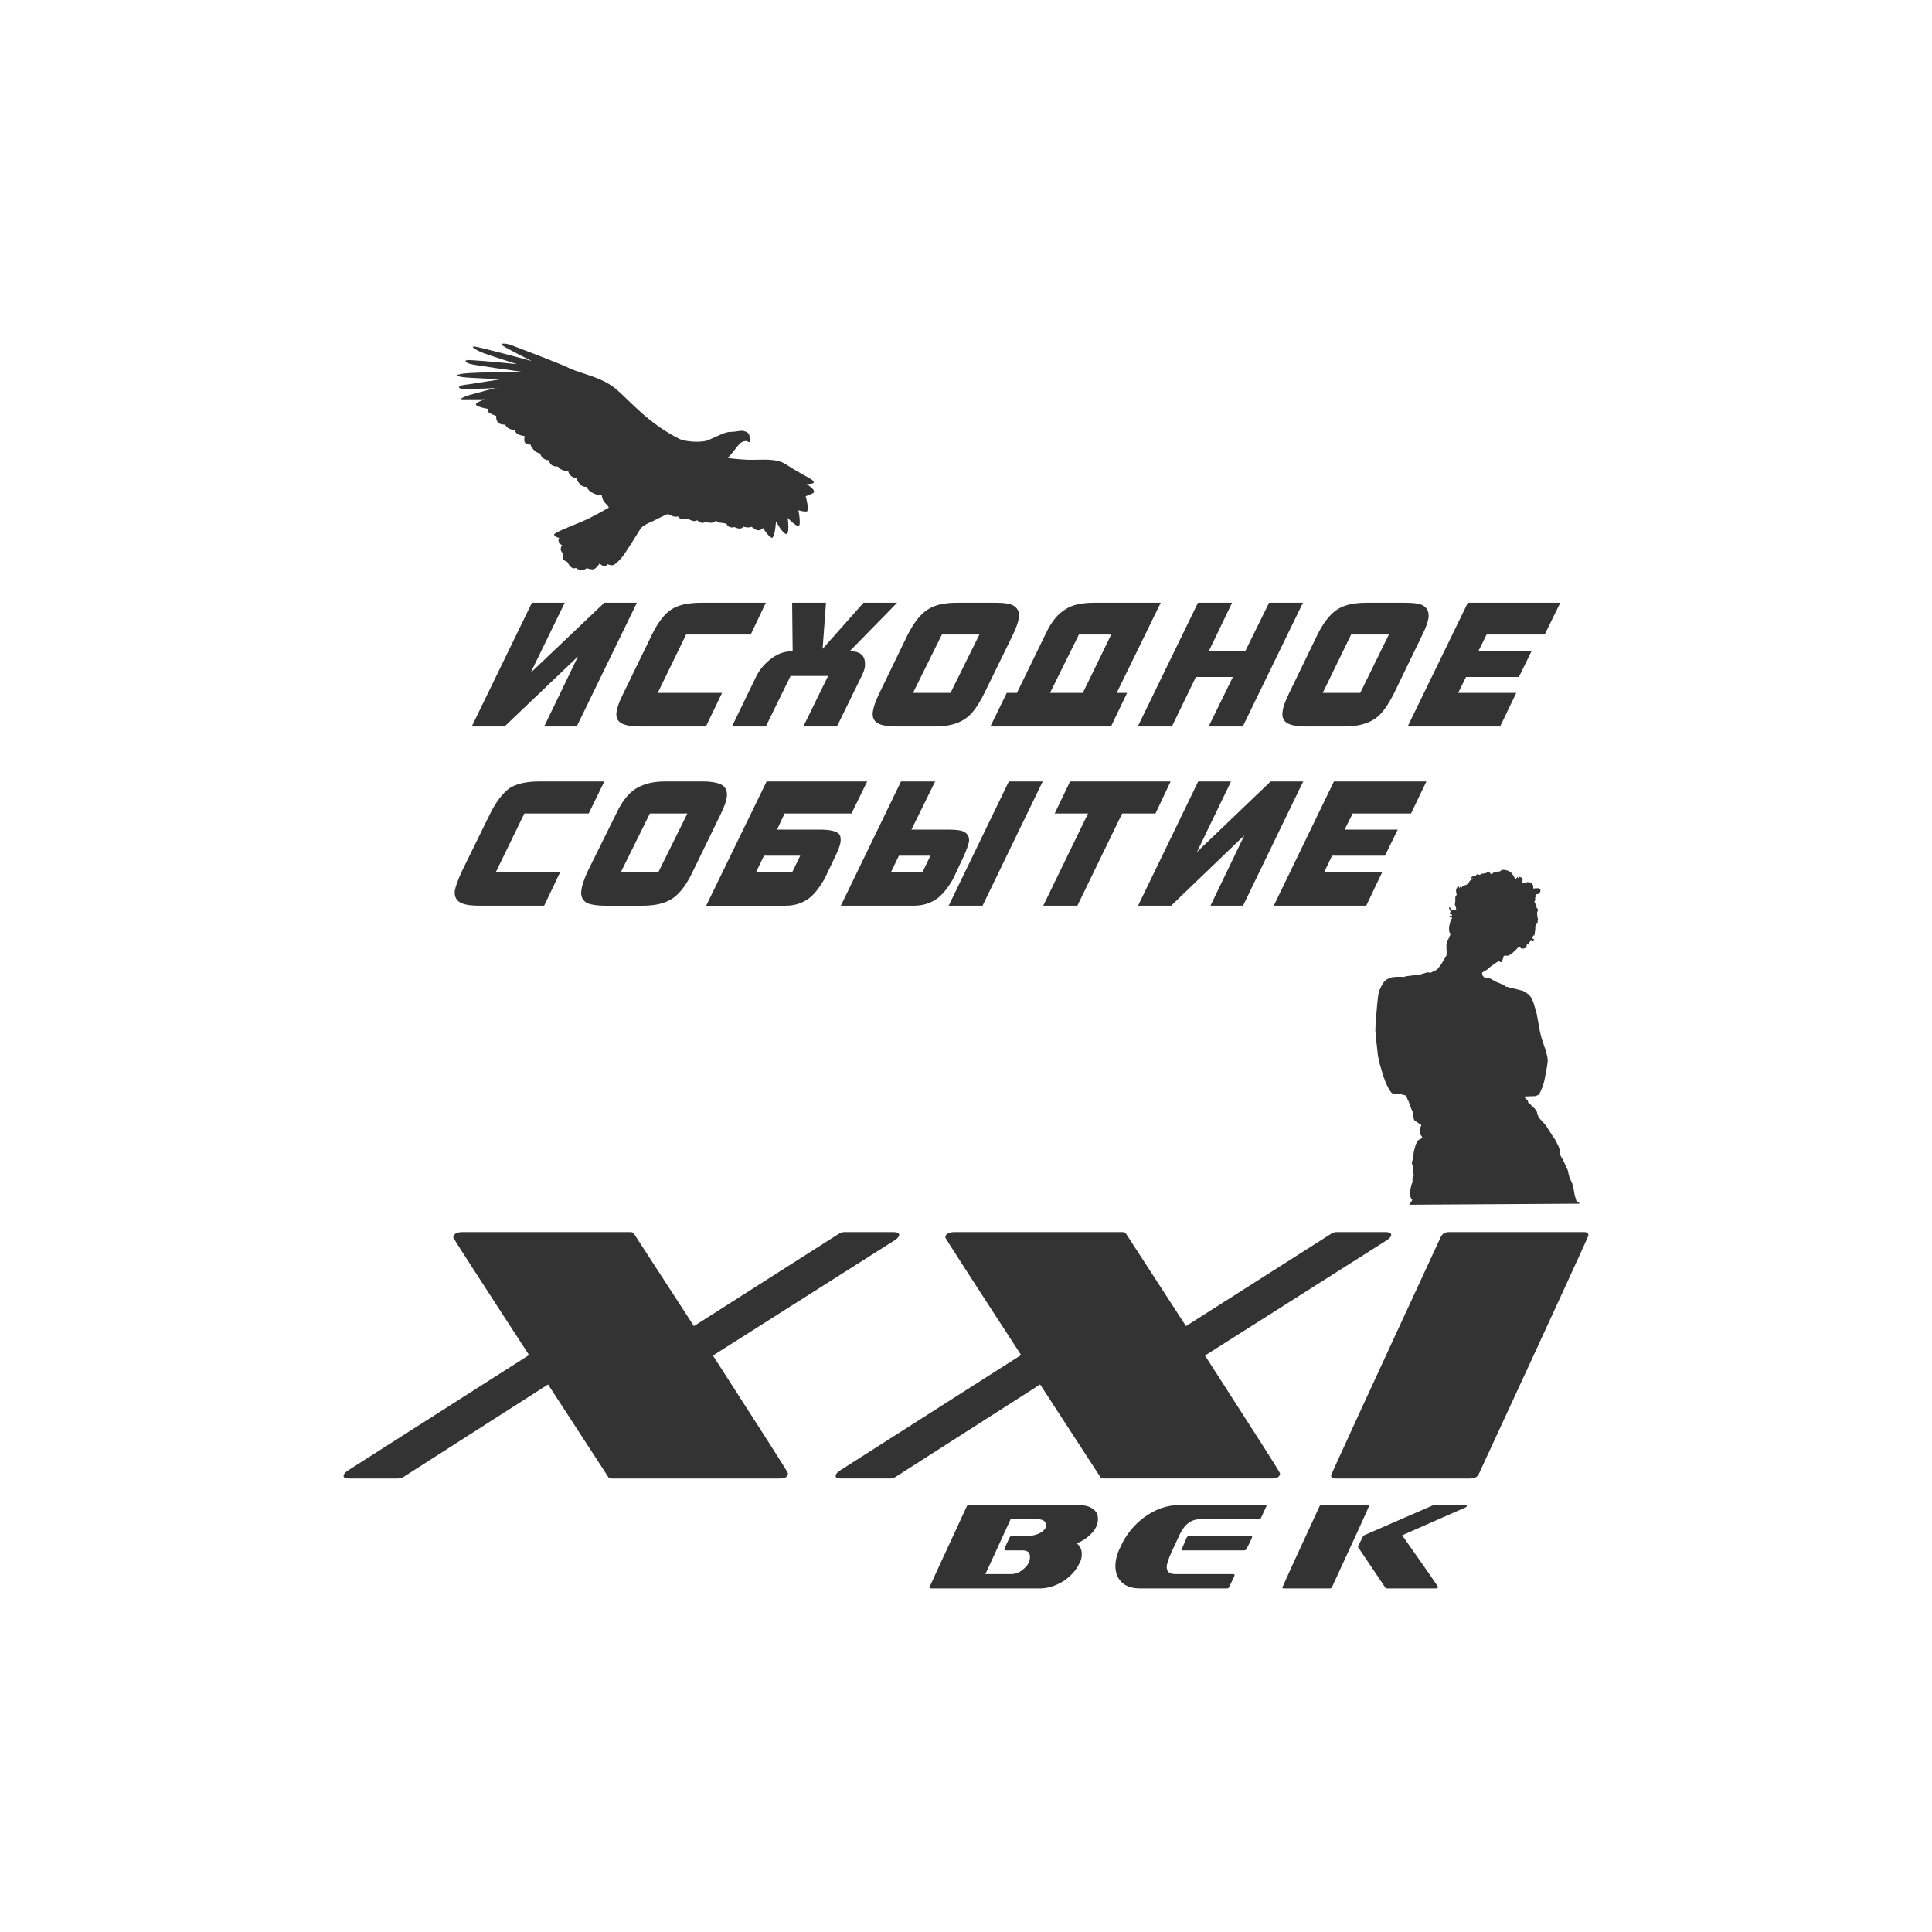 <?xml version="1.0" encoding="UTF-8"?> <!-- Creator: CorelDRAW 2018 (64-Bit) --> <svg xmlns="http://www.w3.org/2000/svg" xmlns:xlink="http://www.w3.org/1999/xlink" xml:space="preserve" width="200px" height="200px" style="shape-rendering:geometricPrecision; text-rendering:geometricPrecision; image-rendering:optimizeQuality; fill-rule:evenodd; clip-rule:evenodd" viewBox="0 0 74.17 74.17"><rect x="0" y="0" width="74.17" height="74.17" fill="#333333" stroke="none"/> <defs> <style type="text/css"> <![CDATA[ .fil0 {fill:white} ]]> </style> </defs> <g id="Слой_x0020_1">  <path class="fil0" d="M0 74.17l74.17 0 0 -74.17 -74.17 0 0 74.17zm30.25 -17.61c0,0.14 -0.11,0.2 -0.34,0.2l-6.4 0c-0.08,0 -0.14,-0.01 -0.16,-0.06l-2.31 -3.55 -5.55 3.55c-0.07,0.05 -0.16,0.06 -0.25,0.06l-1.82 0c-0.15,0 -0.23,-0.02 -0.23,-0.1 0,-0.06 0.05,-0.12 0.14,-0.19l6.98 -4.45c-1.94,-2.98 -2.91,-4.49 -2.91,-4.51 0,-0.13 0.13,-0.21 0.36,-0.21l6.44 0c0.08,0 0.13,0.03 0.15,0.08l2.29 3.53 5.54 -3.53c0.08,-0.05 0.15,-0.08 0.24,-0.08l1.87 0c0.15,0 0.23,0.04 0.23,0.11 0,0.05 -0.05,0.12 -0.15,0.19l-7 4.44c1.92,2.98 2.88,4.48 2.88,4.52zm24.51 -26.56l-0.59 1.23 -2.24 0 -0.31 0.62 2.04 0 -0.49 1 -2.03 0 -0.3 0.62 2.23 0 -0.62 1.3 -3.55 0 2.31 -4.77 3.55 0 0 0zm-4.73 0l-2.31 4.77 -1.25 0 1.3 -2.7 -2.81 2.7 -1.27 0 2.31 -4.77 1.26 0 -1.31 2.71 2.83 -2.71 1.25 0zm-5.09 0l-0.58 1.23 -1.28 0 -1.72 3.54 -1.31 0 1.72 -3.54 -1.28 0 0.59 -1.23 3.86 0 0 0zm-4.91 0l-2.31 4.77 -1.3 0 2.31 -4.77 1.3 0zm-4.31 2.85l-1.21 0 -0.3 0.62 1.21 0 0.3 -0.62zm1.48 -0.53c-0.03,0.12 -0.09,0.31 -0.21,0.57 -0.26,0.55 -0.4,0.85 -0.41,0.87 -0.18,0.31 -0.37,0.55 -0.57,0.71 -0.26,0.2 -0.57,0.3 -0.93,0.3l-2.8 0 2.31 -4.77 1.31 0 -0.91 1.85 1.43 0c0.26,0 0.43,0.02 0.54,0.06 0.19,0.08 0.26,0.21 0.24,0.41l0 0 0 0zm-6.48 0.53l-1.39 0 -0.3 0.62 1.39 0 0.3 -0.62zm2.57 -2.85l-0.6 1.23 -2.57 0 -0.29 0.62 1.66 0c0.38,0 0.62,0.06 0.72,0.17 0.06,0.06 0.07,0.16 0.06,0.3 -0.02,0.14 -0.09,0.32 -0.21,0.57 -0.26,0.55 -0.4,0.83 -0.41,0.86 -0.19,0.32 -0.37,0.56 -0.57,0.72 -0.26,0.2 -0.57,0.3 -0.92,0.3l-3.05 0 2.32 -4.77 3.86 0 0 0 0 0zm-6.9 1.23l-1.44 0 -1.11 2.24 1.44 0 1.11 -2.24zm1.51 -0.62c-0.02,0.16 -0.1,0.37 -0.22,0.62l-1.09 2.24c-0.23,0.49 -0.48,0.81 -0.74,1 -0.28,0.2 -0.67,0.3 -1.18,0.3l-1.45 0c-0.3,0 -0.51,-0.04 -0.66,-0.09 -0.19,-0.1 -0.28,-0.26 -0.24,-0.51 0.02,-0.17 0.1,-0.41 0.23,-0.7l1.11 -2.24c0.21,-0.45 0.46,-0.77 0.73,-0.94 0.29,-0.19 0.67,-0.29 1.15,-0.29l1.44 0c0.31,0 0.52,0.04 0.67,0.1 0.2,0.09 0.29,0.26 0.25,0.51l0 0zm-4.7 -0.61l-0.6 1.23 -2.47 0 -1.09 2.24 2.47 0 -0.62 1.3 -2.48 0c-0.31,0 -0.54,-0.03 -0.67,-0.09 -0.21,-0.08 -0.31,-0.25 -0.28,-0.49 0.03,-0.17 0.12,-0.4 0.26,-0.72l1.1 -2.24c0.23,-0.46 0.48,-0.78 0.74,-0.97 0.26,-0.17 0.65,-0.26 1.16,-0.26l2.48 0 0 0zm36.7 -6.86l-0.6 1.22 -2.23 0 -0.31 0.63 2.04 0 -0.49 1 -2.03 0 -0.3 0.61 2.23 0 -0.62 1.29 -3.55 0 2.31 -4.75 3.55 0 0 0zm-6.58 1.22l-1.45 0 -1.09 2.24 1.44 0 1.1 -2.24zm1.52 -0.63c-0.03,0.16 -0.1,0.37 -0.23,0.63l-1.09 2.25c-0.24,0.47 -0.47,0.81 -0.73,0.98 -0.29,0.2 -0.68,0.3 -1.19,0.3l-1.44 0c-0.3,0 -0.52,-0.03 -0.66,-0.09 -0.21,-0.08 -0.3,-0.25 -0.26,-0.49 0.02,-0.19 0.11,-0.41 0.25,-0.7l1.09 -2.25c0.22,-0.44 0.47,-0.77 0.74,-0.95 0.28,-0.19 0.66,-0.27 1.15,-0.27l1.45 0c0.3,0 0.52,0.02 0.66,0.08 0.21,0.1 0.29,0.26 0.26,0.51l0 0 0 0zm-4.82 -0.59l-2.31 4.75 -1.31 0 0.93 -1.9 -1.42 0 -0.92 1.9 -1.31 0 2.31 -4.75 1.31 0 -0.89 1.85 1.4 0 0.91 -1.85 1.3 0zm-7.36 1.22l-1.24 0 -1.11 2.24 1.26 0 1.09 -2.24zm1.9 -1.22l-1.69 3.46 0.4 0 -0.62 1.29 -4.63 0 0.63 -1.29 0.39 0 1.11 -2.28c0.21,-0.45 0.46,-0.75 0.74,-0.92 0.26,-0.18 0.64,-0.26 1.11,-0.26l2.56 0 0 0zm-6.96 1.22l-1.44 0 -1.11 2.24 1.44 0 1.11 -2.24zm1.51 -0.63c-0.02,0.16 -0.1,0.37 -0.22,0.63l-1.1 2.25c-0.23,0.47 -0.47,0.81 -0.73,0.98 -0.28,0.2 -0.67,0.3 -1.18,0.3l-1.45 0c-0.3,0 -0.52,-0.03 -0.66,-0.09 -0.21,-0.08 -0.3,-0.25 -0.26,-0.49 0.03,-0.19 0.11,-0.41 0.25,-0.7l1.09 -2.25c0.23,-0.44 0.47,-0.77 0.75,-0.95 0.28,-0.19 0.66,-0.27 1.14,-0.27l1.45 0c0.3,0 0.52,0.02 0.66,0.08 0.21,0.1 0.3,0.26 0.26,0.51l0 0 0 0zm-4.67 -0.59l-1.82 1.86c0.45,0 0.63,0.2 0.58,0.62 -0.02,0.1 -0.06,0.21 -0.12,0.33l-0.95 1.94 -1.29 0 0.95 -1.94 -1.44 0 -0.95 1.94 -1.3 0 0.94 -1.94c0.14,-0.27 0.33,-0.49 0.59,-0.68 0.25,-0.19 0.52,-0.27 0.8,-0.27l-0.02 -1.86 1.3 0 -0.13 1.77 1.57 -1.77 1.29 0 0 0 0 0zm-5.04 0l-0.58 1.22 -2.48 0 -1.09 2.24 2.47 0 -0.62 1.29 -2.47 0c-0.31,0 -0.54,-0.03 -0.68,-0.08 -0.22,-0.08 -0.32,-0.24 -0.28,-0.48 0.02,-0.17 0.11,-0.42 0.27,-0.73l1.09 -2.24c0.23,-0.47 0.48,-0.79 0.74,-0.96 0.27,-0.18 0.66,-0.26 1.16,-0.26l2.47 0 0 0zm-4.95 0l-2.31 4.75 -1.25 0 1.3 -2.69 -2.82 2.69 -1.26 0 2.31 -4.75 1.26 0 -1.31 2.69 2.83 -2.69 1.25 0zm1.65 -6.28c0.2,0.09 0.85,0.16 1.13,0.02 0.29,-0.12 0.59,-0.3 0.82,-0.3 0.24,0 0.39,-0.07 0.51,-0.03 0.11,0.03 0.2,0.06 0.22,0.23 0.04,0.17 -0.01,0.22 -0.05,0.19 -0.03,-0.05 -0.15,-0.05 -0.24,0 -0.1,0.03 -0.27,0.29 -0.39,0.43 -0.12,0.14 -0.16,0.18 -0.16,0.18 0,0 0.2,0.04 0.73,0.07 0.54,0.02 1.13,-0.09 1.54,0.2 0.42,0.28 0.82,0.47 0.96,0.57 0.12,0.1 0.07,0.14 -0.03,0.15 -0.1,0.01 -0.17,0.02 -0.17,0.02 0,0 0.43,0.26 0.23,0.35 -0.19,0.09 -0.27,0.11 -0.27,0.11 0,0 0.16,0.57 0.03,0.59 -0.15,0 -0.31,-0.05 -0.31,-0.05 0,0 0.14,0.68 -0.03,0.6 -0.17,-0.07 -0.38,-0.31 -0.38,-0.31 0,0 0.09,0.67 -0.07,0.62 -0.16,-0.06 -0.38,-0.49 -0.38,-0.49 0,0 -0.04,0.71 -0.18,0.63 -0.13,-0.07 -0.32,-0.37 -0.32,-0.37 0,0 -0.13,0.16 -0.3,0.05 -0.17,-0.11 -0.14,-0.1 -0.14,-0.1 0,0 -0.1,0.05 -0.19,0.02 -0.08,0 -0.11,-0.02 -0.11,-0.02 0,0 -0.09,0.09 -0.18,0.07 -0.1,-0.01 -0.18,-0.06 -0.18,-0.06 0,0 -0.03,0.04 -0.15,0.01 -0.11,-0.02 -0.15,-0.13 -0.15,-0.13 0,0 -0.08,-0.03 -0.21,-0.04 -0.15,-0.01 -0.19,-0.09 -0.19,-0.09 0,0 -0.07,0.09 -0.18,0.09 -0.12,0.01 -0.2,-0.05 -0.2,-0.05 0,0 -0.08,0.07 -0.19,0.05 -0.11,-0.04 -0.16,-0.1 -0.16,-0.1 0,0 -0.05,0.05 -0.15,0.03 -0.1,-0.02 -0.21,-0.09 -0.21,-0.09 0,0 -0.07,0.05 -0.21,0.02 -0.14,-0.02 -0.16,-0.11 -0.16,-0.11 0,0 -0.05,0.04 -0.19,0 -0.12,-0.04 -0.2,-0.09 -0.2,-0.09 0,0 -0.23,0.1 -0.56,0.27 -0.32,0.14 -0.43,0.19 -0.53,0.36 -0.1,0.16 -0.55,0.9 -0.71,1.08 -0.16,0.17 -0.27,0.28 -0.38,0.26 -0.11,-0.02 -0.13,-0.04 -0.13,-0.04 0,0 -0.07,0.1 -0.16,0.07 -0.08,-0.02 -0.15,-0.1 -0.15,-0.1 0,0 -0.12,0.21 -0.26,0.23 -0.13,0 -0.23,-0.05 -0.23,-0.05 0,0 -0.13,0.11 -0.26,0.07 -0.13,-0.03 -0.16,-0.08 -0.16,-0.08 0,0 -0.09,0.06 -0.19,-0.03 -0.09,-0.07 -0.14,-0.2 -0.14,-0.2 0,0 -0.13,-0.04 -0.17,-0.11 -0.03,-0.09 0.01,-0.22 0.01,-0.22 0,0 -0.05,-0.02 -0.09,-0.11 -0.02,-0.12 0.05,-0.2 0.05,-0.2 0,0 -0.08,-0.03 -0.12,-0.11 -0.05,-0.09 0.01,-0.17 0.01,-0.17 0,0 -0.17,-0.03 -0.2,-0.12 -0.01,-0.1 0.97,-0.44 1.38,-0.65 0.41,-0.21 0.72,-0.39 0.72,-0.39 0,0 0,-0.05 -0.14,-0.18 -0.12,-0.12 -0.13,-0.31 -0.13,-0.31 0,0 -0.18,0.04 -0.39,-0.1 -0.21,-0.13 -0.16,-0.22 -0.16,-0.22 0,0 -0.15,0.06 -0.28,-0.09 -0.13,-0.13 -0.14,-0.23 -0.14,-0.23 0,0 -0.04,0.01 -0.17,-0.06 -0.14,-0.09 -0.15,-0.23 -0.15,-0.23 0,0 -0.14,0.03 -0.25,-0.04 -0.11,-0.05 -0.14,-0.12 -0.14,-0.12 0,0 -0.15,0.01 -0.23,-0.05 -0.09,-0.06 -0.13,-0.19 -0.13,-0.19 0,0 -0.1,0 -0.2,-0.07 -0.1,-0.06 -0.12,-0.19 -0.12,-0.19 0,0 -0.11,0 -0.24,-0.13 -0.13,-0.13 -0.13,-0.21 -0.13,-0.21 0,0 -0.19,0 -0.23,-0.1 -0.03,-0.09 0,-0.23 0,-0.23 0,0 -0.16,-0.01 -0.27,-0.08 -0.11,-0.07 -0.11,-0.15 -0.11,-0.15 0,0 -0.17,-0.01 -0.26,-0.08 -0.09,-0.06 -0.1,-0.13 -0.1,-0.13 0,0 -0.2,0.02 -0.29,-0.09 -0.08,-0.1 -0.06,-0.24 -0.06,-0.24 0,0 -0.2,-0.07 -0.28,-0.13 -0.08,-0.06 -0.02,-0.14 -0.02,-0.14 0,0 -0.39,-0.06 -0.47,-0.15 -0.08,-0.08 0.33,-0.22 0.33,-0.22 0,0 -0.69,0 -0.85,0 -0.16,0 0.03,-0.09 0.25,-0.16 0.22,-0.06 1.18,-0.33 1.13,-0.29 -0.05,0.03 -1.16,0.06 -1.38,0.05 -0.22,-0.02 -0.2,-0.14 0.2,-0.17 0.4,-0.06 1.27,-0.2 1.27,-0.2 0,0 -1.26,-0.05 -1.46,-0.08 -0.2,-0.03 -0.39,-0.08 0.04,-0.14 0.45,-0.05 2.19,-0.07 2.19,-0.07 0,0 -1.72,-0.24 -1.92,-0.29 -0.19,-0.04 -0.38,-0.19 0.05,-0.15 0.44,0.02 1.72,0.15 1.72,0.15 0,0 -1.08,-0.34 -1.33,-0.44 -0.25,-0.1 -0.52,-0.27 -0.27,-0.23 0.23,0.03 2.16,0.55 2.16,0.55 0,0 -0.96,-0.48 -1.11,-0.59 -0.15,-0.11 0.14,-0.1 0.38,0 0.25,0.1 1.76,0.66 2.21,0.88 0.46,0.21 1.18,0.32 1.74,0.77 0.55,0.46 1.24,1.33 2.47,1.94l0 0 0 0zm30.3 17l-0.01 0.02 -0.02 0.02 -0.06 0.06 -0.02 0.01 -0.01 0.01 -0.04 0 -0.06 0.04 -0.03 0.01 -0.04 0.04 -0.01 0.01 0 -0.06 0 -0.02 -0.06 0.07 -0.01 0.01 -0.01 0.03 -0.02 -0.1 -0.02 -0.01 -0.01 0.07 -0.02 -0.01 0 -0.01 -0.02 0.05 -0.03 0.02 0 0.11 0 0.04 0.02 0.04 0 0.05 -0.02 0.01 0.02 0.02 -0.05 0.04 0 0.17 -0.02 0.13 0.03 0.06 0.02 0.08 0 0.06 -0.02 0.02 -0.05 0 -0.09 -0.01 -0.08 -0.11 -0.02 0 -0.01 0.04 0.06 0.13 -0.03 0.05 0 0.04 0.03 0.01 0.04 0 0.01 0.03 0.01 0.03 -0.06 -0.01 -0.02 0 -0.02 0.03 -0.01 0.01 0.03 0.01 0.05 0.01 0.03 0.03 -0.06 0.1 -0.06 0.24 0 0.12 0.01 0.08 0.05 0.08 -0.12 0.27 -0.04 0.11 0 0.18 0.01 0.15 0 0.06 -0.02 0.07 -0.18 0.3 -0.14 0.19 -0.08 0.06 -0.17 0.08 -0.04 0.02 -0.06 -0.02 -0.06 0 -0.26 0.08 -0.56 0.07 -0.08 0.03 -0.11 -0.01 -0.16 0 -0.19 0.02 -0.11 0.04 -0.1 0.05 -0.1 0.1 -0.08 0.13 -0.08 0.17 -0.05 0.19 -0.04 0.36 -0.06 0.72 -0.01 0.29 0.04 0.42 0.06 0.54 0.06 0.29 0.14 0.47 0.1 0.28 0.13 0.26 0.08 0.11 0.06 0.05 0.06 0.02 0.26 0 0.15 0.04 0.04 0.01 0.01 0.03 0.05 0.12 0.04 0.08 0.09 0.25 0.07 0.16 0.02 0.1 0 0.1 0.02 0.05 0 0.03 0.03 0.04 0.15 0.1 0.1 0.06 0 0.03 -0.06 0.13 0 0.1 0.04 0.13 0.06 0.08 0 0.03 -0.07 0.05 -0.07 0.03 -0.06 0.09 -0.05 0.09 -0.07 0.26 -0.03 0.22 -0.05 0.24 0.03 0.09 0.03 0.12 -0.01 0.15 0.03 0.1 -0.06 0.13 0.01 0.12 -0.04 0.11 -0.04 0.16 -0.03 0.14 0 0.09 0.05 0.13 0.05 0.07 -0.02 0.03 -0.1 0.15 6.54 -0.04 -0.02 -0.04 -0.07 -0.03 -0.03 -0.03 -0.07 -0.24 -0.03 -0.18 -0.06 -0.25 -0.1 -0.22 -0.04 -0.14 -0.03 -0.15 -0.19 -0.41 -0.06 -0.1 -0.05 -0.1 0 -0.06 -0.01 -0.11 -0.05 -0.15 -0.14 -0.27 -0.1 -0.14 -0.24 -0.38 -0.07 -0.08 -0.08 -0.09 -0.16 -0.17 0.02 -0.04 -0.04 -0.03 -0.01 -0.1 -0.04 -0.08 -0.09 -0.1 -0.17 -0.16 -0.05 -0.04 0 -0.06 -0.15 -0.15 0.01 -0.01 0.11 -0.01 0.31 -0.01 0.08 -0.03 0.05 -0.02 0.06 -0.1 0.1 -0.23 0.06 -0.22 0.1 -0.53 0.03 -0.24 -0.02 -0.15 -0.05 -0.2 -0.17 -0.51 -0.06 -0.24 -0.09 -0.5 -0.05 -0.25 -0.12 -0.4 -0.08 -0.16 -0.07 -0.1 -0.11 -0.08 -0.13 -0.08 -0.39 -0.1 -0.15 -0.01 -0.03 -0.04 -0.09 -0.01 -0.06 -0.05 -0.08 -0.04 -0.26 -0.11 -0.19 -0.11 -0.09 -0.02 -0.08 0.01 -0.07 -0.04 -0.05 -0.05 -0.03 -0.06 0 -0.07 0.06 -0.04 0.15 -0.09 0.11 -0.1 0.23 -0.16 0.09 -0.05 0.01 0 0.04 0.03c0,0 0.01,0.02 0.05,0 0.04,-0.03 0.09,-0.23 0.09,-0.23l0.02 -0.01 0.08 0 0.05 0 0.08 -0.03 0.09 -0.06 0.06 -0.06 0.08 -0.07 0.11 -0.12 0.01 -0.01 0.05 0.04 0.06 0.04 0.05 0 0.1 -0.03 0.03 -0.02 0.01 -0.09 0.02 -0.04 0.04 0.02 0.06 0 0.02 -0.03 -0.05 -0.01 -0.02 -0.03 0.05 -0.03 0.03 -0.04 0.02 0 0.03 0 0.02 0.02 0.08 -0.03 -0.01 -0.03 -0.05 -0.05 -0.02 -0.01 0 -0.04 0.04 -0.07 0.03 0.01 0.01 -0.05 0.02 -0.11 0 -0.04 0.01 -0.04 0 -0.13 0.02 0 0.03 -0.08 0.03 -0.03 0.01 -0.04 0 -0.04 0.01 -0.04 0 -0.01 0 -0.03 -0.01 -0.05 -0.01 -0.02 0 -0.02 -0.01 -0.11 0 -0.07 0.02 -0.02 0.01 -0.05 -0.01 -0.05 -0.04 -0.04 0 -0.01 -0.01 -0.01 0.01 -0.04 -0.02 -0.09 -0.05 -0.02 -0.01 -0.03 0 -0.03 0.01 -0.04 0.02 -0.02 0 -0.02 0 -0.02 -0.01 -0.05 0.04 -0.08 -0.03 -0.02 0.02 -0.03 0.02 -0.01 0.08 -0.01 0.01 -0.03 0.02 0.02 0.04 -0.08 0.01 -0.06 -0.01 -0.02 0 -0.02 -0.05 -0.02 0 -0.01 -0.05 0 -0.02 0 -0.03 0 -0.11 0.01 -0.01 0 0 -0.06 0 -0.02 0 -0.05 -0.03 -0.01 -0.02 -0.05 -0.06 -0.04 -0.07 -0.01 -0.05 -0.01 -0.01 0.01 -0.01 0.01 -0.05 0.02 -0.05 0 -0.01 -0.02 -0.04 0.02 -0.02 0 0 -0.06 0.01 -0.04 0 -0.04 0.02 -0.01 -0.01 -0.01 -0.02 -0.03 -0.04 -0.02 -0.04 -0.02 -0.01 -0.01 -0.03 0.01 -0.03 0.04 -0.02 0 0 -0.02 0 -0.03 -0.01 0 -0.07 0.09 -0.01 0.01 -0.02 -0.04 -0.01 -0.01 -0.06 -0.11 -0.08 -0.1 -0.11 -0.07 -0.11 -0.03 -0.02 0 -0.07 -0.01 -0.03 0.01 -0.03 0 -0.02 0.03 -0.04 0.02 -0.03 0.01 -0.07 0 -0.04 0.02 -0.02 0 -0.04 0 -0.04 0.02 -0.01 0.01 -0.06 0.04 -0.03 0.01 -0.05 -0.06 -0.01 -0.01 0 0.01 -0.02 -0.02 0 -0.02 -0.08 0.02 -0.01 0.02 0 0.02 -0.07 0 -0.05 0.02 -0.07 0 -0.07 0.05 -0.1 -0.03 -0.04 0.03 -0.01 0.03 -0.04 0 -0.03 0 -0.03 0.02 -0.02 0 -0.07 0.05 -0.01 0.03 -0.02 0.03 0.02 0.02 0.04 -0.03 0 0 0 -0.02 0.02 -0.01 0.04 0.04 -0.02 0 -0.03 0 0 0.01 -0.05 0.04 -0.02 0 -0.04 0.06 0 0 0 0zm-3.15 27.12c-0.04,0 -0.05,0 -0.06,-0.02l-1.05 -1.56 -0.01 -0.02 0.19 -0.39c0.01,-0.02 0.02,-0.03 0.05,-0.05l2.64 -1.15c0.01,-0.01 0.04,-0.01 0.06,-0.01l1.17 0c0.05,0 0.07,0.01 0.07,0.03 0,0.03 -0.02,0.05 -0.07,0.07l-2.41 1.06c0.92,1.31 1.38,1.97 1.38,1.98 0,0.04 -0.04,0.06 -0.11,0.06l-1.85 0 0 0 0 0zm-3.96 0c-0.05,0 -0.06,-0.01 -0.06,-0.04 0,-0.01 0.47,-1.05 1.42,-3.1 0.02,-0.05 0.05,-0.06 0.12,-0.06l1.74 0c0.04,0 0.05,0.01 0.05,0.03 0,0.02 -0.47,1.06 -1.42,3.11 -0.02,0.05 -0.05,0.06 -0.11,0.06l-1.74 0 0 0zm-3.87 -1.46c-0.04,0 -0.05,-0.02 -0.05,-0.05 0,0 0.06,-0.15 0.19,-0.45 0.03,-0.04 0.07,-0.06 0.12,-0.06l2.33 0c0.04,0 0.06,0.01 0.06,0.05 0,0.01 -0.06,0.16 -0.21,0.44 -0.01,0.04 -0.05,0.07 -0.11,0.07l-2.33 0 0 0zm-1.63 1.46c-0.3,0 -0.52,-0.06 -0.7,-0.21 -0.17,-0.15 -0.27,-0.37 -0.27,-0.65 0,-0.22 0.06,-0.47 0.2,-0.74 0.2,-0.46 0.51,-0.83 0.89,-1.12 0.44,-0.32 0.88,-0.48 1.37,-0.48l3.28 0c0.03,0 0.06,0.01 0.06,0.03 0,0.02 0,0.02 -0.01,0.03l-0.2 0.43c-0.02,0.04 -0.05,0.05 -0.12,0.05l-2.19 0c-0.24,0 -0.42,0.08 -0.57,0.23 -0.1,0.1 -0.21,0.27 -0.31,0.51l-0.24 0.51c-0.12,0.27 -0.19,0.47 -0.19,0.59 0,0.19 0.12,0.27 0.34,0.27l2.2 0c0.05,0 0.07,0.02 0.07,0.04 -0.01,0 -0.01,0.01 -0.01,0.03l-0.2 0.42c-0.01,0.05 -0.06,0.06 -0.11,0.06l-3.29 0 0 0 0 0zm-4 -2.66l-0.99 0 -0.97 2.11 0.99 0c0.18,0 0.34,-0.07 0.49,-0.21 0.16,-0.13 0.23,-0.28 0.23,-0.46 0,-0.16 -0.09,-0.24 -0.29,-0.24l-0.62 0c-0.05,0 -0.07,-0.02 -0.07,-0.05 0,0 0,-0.02 0,-0.02l0.2 -0.43c0.02,-0.04 0.06,-0.06 0.13,-0.06l0.62 0c0.12,0 0.23,-0.03 0.36,-0.08 0.13,-0.06 0.22,-0.13 0.27,-0.23 0.01,-0.05 0.01,-0.09 0.01,-0.12 0,-0.13 -0.11,-0.21 -0.36,-0.21l0 0 0 0zm-4.04 2.66c-0.04,0 -0.07,-0.01 -0.07,-0.04 0,-0.01 0.48,-1.05 1.43,-3.1 0.01,-0.05 0.05,-0.06 0.13,-0.06l4.15 0c0.2,0 0.38,0.03 0.51,0.11 0.18,0.1 0.25,0.25 0.25,0.42 0,0.21 -0.09,0.4 -0.26,0.57 -0.15,0.16 -0.33,0.28 -0.55,0.37 0.13,0.12 0.19,0.25 0.19,0.41 0,0.12 -0.02,0.23 -0.09,0.35 -0.12,0.27 -0.33,0.5 -0.63,0.7 -0.3,0.18 -0.6,0.27 -0.89,0.27l-4.17 0 0 0zm15.54 -4.22c-0.13,0 -0.19,-0.04 -0.19,-0.12 0,-0.03 1.4,-3.08 4.21,-9.15 0.06,-0.13 0.17,-0.19 0.33,-0.19l5.17 0c0.12,0 0.17,0.05 0.17,0.13 0,0.03 -1.4,3.09 -4.21,9.16 -0.06,0.12 -0.17,0.17 -0.33,0.17l-5.15 0 0 0zm-2.15 -0.2c0,0.14 -0.11,0.2 -0.34,0.2l-6.4 0c-0.09,0 -0.14,-0.01 -0.16,-0.06l-2.31 -3.55 -5.55 3.55c-0.07,0.05 -0.16,0.06 -0.25,0.06l-1.82 0c-0.15,0 -0.23,-0.02 -0.23,-0.1 0,-0.06 0.05,-0.12 0.14,-0.19l6.98 -4.45c-1.94,-2.98 -2.91,-4.49 -2.91,-4.51 0,-0.13 0.13,-0.21 0.36,-0.21l6.44 0c0.08,0 0.13,0.03 0.15,0.08l2.29 3.53 5.55 -3.53c0.07,-0.05 0.14,-0.08 0.23,-0.08l1.88 0c0.14,0 0.22,0.04 0.22,0.11 0,0.05 -0.05,0.12 -0.15,0.19l-7 4.44c1.92,2.98 2.88,4.48 2.88,4.52l0 0z"></path> </g> </svg> 